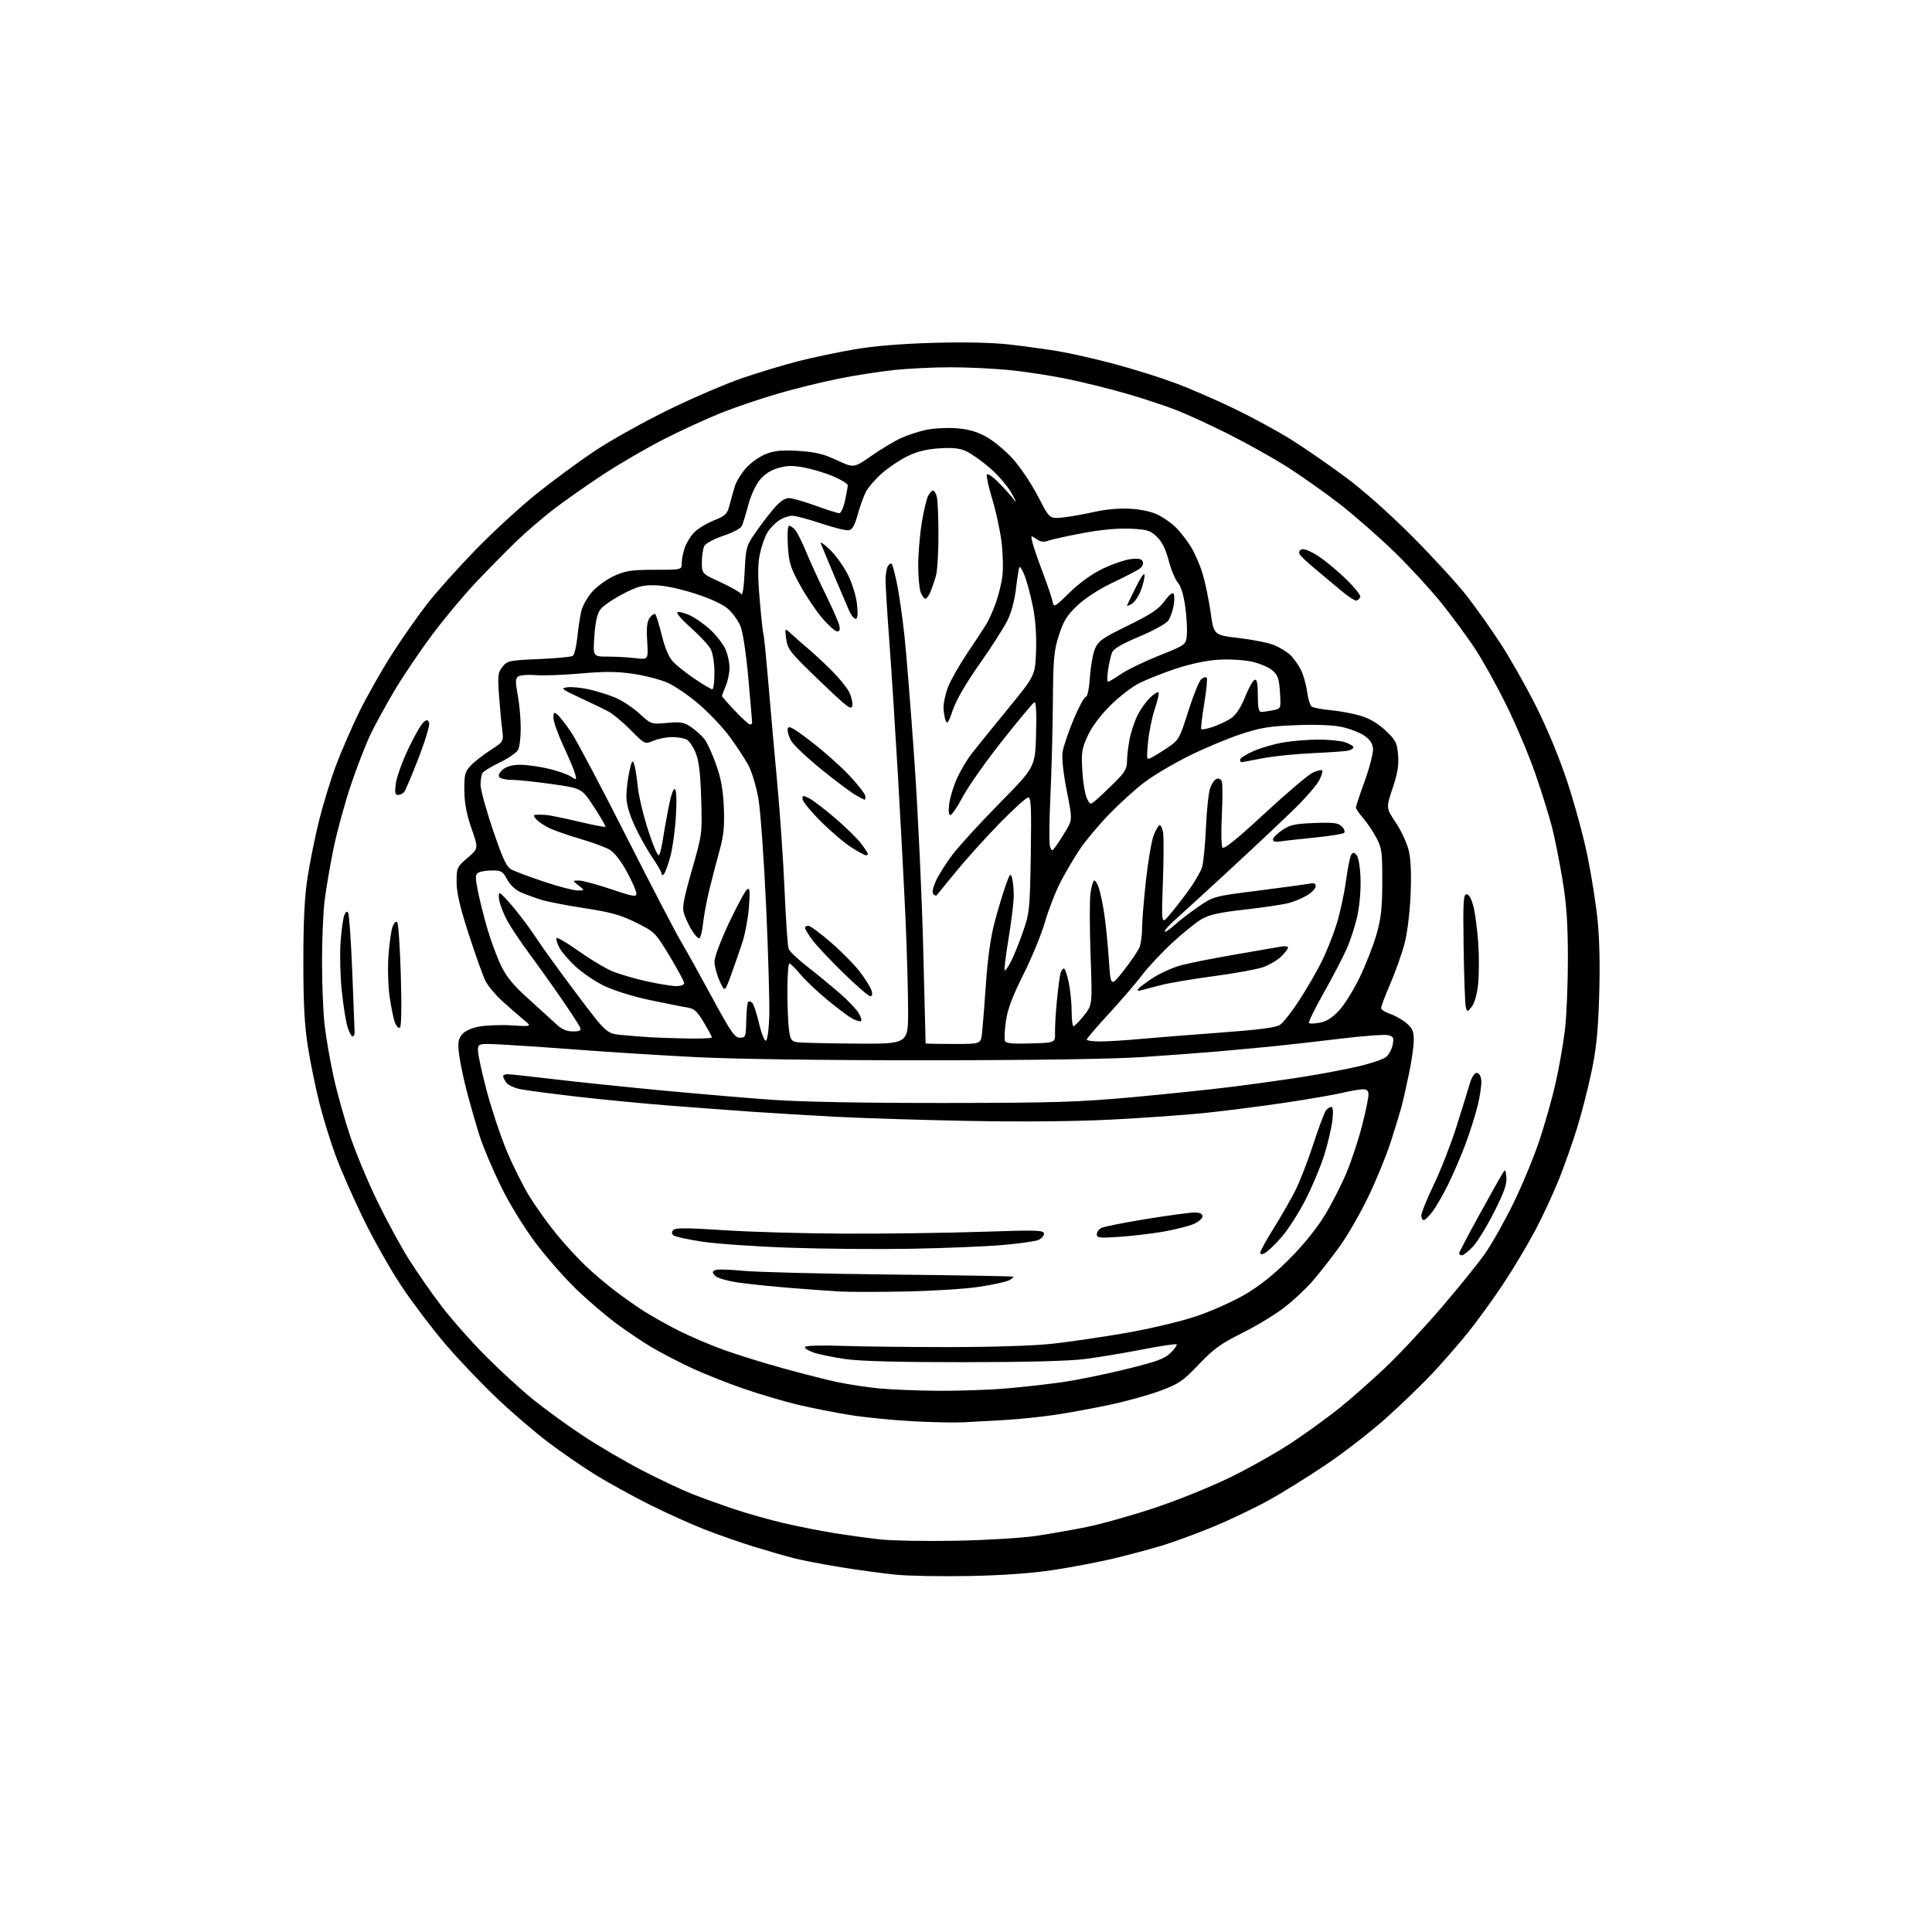 <?xml version="1.0" encoding="UTF-8" standalone="no"?>
<svg 
  version="1.1" 
  xmlns="http://www.w3.org/2000/svg" 
  xmlns:xlink="http://www.w3.org/1999/xlink" 
  xmlns:svg="http://www.w3.org/2000/svg"
  xmlns:rdf="http://www.w3.org/1999/02/22-rdf-syntax-ns#"
  xmlns:cc="http://creativecommons.org/ns#"
  xmlns:dc="http://purl.org/dc/elements/1.1/"
  viewBox="0 0 768 768"
  width="768"
  height="768"
>
<style>svg {background-color: white; }</style>"
<path stroke="none" fill="black" fill-rule="evenodd" d="M385.50,626.48C374.50,626.70 361.35,626.47 356.29,625.98C351.22,625.48 341.32,624.15 334.29,623.00C327.26,621.86 318.80,620.24 315.50,619.39C312.20,618.55 305.10,616.50 299.72,614.84C294.34,613.18 285.54,610.11 280.15,608.01C274.76,605.91 264.82,601.42 258.06,598.03C251.29,594.64 241.67,589.33 236.67,586.24C231.67,583.15 223.29,577.38 218.04,573.42C212.79,569.46 203.58,561.56 197.57,555.86C191.55,550.16 182.39,540.55 177.21,534.50C172.03,528.45 164.18,518.12 159.78,511.54C155.38,504.96 148.49,492.81 144.47,484.54C140.45,476.27 135.49,465.00 133.46,459.50C131.42,454.00 128.50,444.55 126.97,438.50C125.44,432.45 123.37,422.32 122.38,416.00C121.03,407.41 120.58,398.81 120.59,382.00C120.59,365.77 121.07,356.44 122.30,348.50C123.24,342.45 125.30,332.32 126.88,326.00C128.46,319.68 131.42,310.00 133.47,304.50C135.52,299.00 139.67,289.42 142.70,283.22C145.73,277.02 151.55,266.72 155.63,260.33C159.71,253.94 166.07,244.85 169.76,240.11C173.45,235.37 182.10,225.71 188.98,218.63C195.87,211.55 206.73,201.55 213.12,196.42C219.51,191.28 229.86,183.65 236.12,179.45C242.38,175.26 255.60,167.86 265.50,163.01C275.40,158.16 288.90,152.37 295.50,150.14C302.10,147.91 312.00,144.94 317.50,143.53C323.00,142.13 332.90,140.04 339.50,138.91C347.42,137.54 358.14,136.65 371.03,136.29C383.23,135.94 394.48,136.18 401.03,136.92C406.79,137.57 415.55,138.77 420.50,139.58C425.45,140.40 435.57,142.70 443.00,144.69C450.43,146.68 461.23,150.06 467.00,152.21C472.77,154.35 483.41,158.95 490.62,162.44C497.84,165.92 508.05,171.47 513.31,174.78C518.57,178.08 528.19,184.72 534.68,189.53C541.95,194.90 552.30,204.10 561.55,213.39C569.82,221.70 579.55,232.32 583.17,237.00C586.79,241.68 592.74,250.09 596.41,255.69C600.08,261.30 606.36,272.36 610.37,280.28C614.84,289.09 619.70,300.78 622.91,310.43C625.80,319.09 629.43,332.39 630.99,339.98C632.56,347.56 634.38,359.11 635.06,365.64C635.83,373.18 636.07,384.24 635.69,396.00C635.24,410.34 634.53,417.20 632.55,426.50C631.14,433.10 628.60,443.00 626.89,448.49C625.19,453.99 622.01,462.99 619.83,468.49C617.65,474.00 613.38,483.21 610.35,488.97C607.31,494.72 601.53,504.40 597.50,510.47C593.47,516.53 587.24,525.13 583.66,529.57C580.08,534.01 573.85,541.17 569.82,545.49C565.80,549.82 557.55,557.81 551.50,563.26C545.45,568.72 534.65,577.13 527.50,581.96C520.35,586.79 510.00,593.24 504.50,596.29C499.00,599.34 489.10,604.08 482.50,606.82C475.90,609.55 466.68,612.95 462.00,614.37C457.32,615.78 448.68,618.10 442.79,619.51C436.90,620.92 426.10,622.98 418.79,624.09C410.08,625.41 398.61,626.23 385.50,626.48zM380.00,612.47C391.82,612.25 406.07,611.39 411.66,610.57C417.25,609.75 426.47,608.13 432.16,606.97C437.85,605.82 449.93,602.41 459.00,599.40C468.26,596.33 481.64,590.90 489.50,587.04C497.20,583.25 508.23,576.99 514.00,573.13C519.77,569.27 528.10,563.22 532.50,559.68C536.90,556.15 544.97,549.04 550.43,543.88C555.90,538.72 565.97,527.98 572.81,520.00C579.66,512.02 587.48,502.35 590.20,498.50C592.91,494.65 598.00,485.65 601.50,478.50C605.01,471.35 609.68,460.10 611.89,453.50C614.10,446.90 617.02,436.55 618.38,430.50C619.75,424.45 621.41,415.00 622.07,409.50C622.74,404.00 623.27,391.18 623.26,381.00C623.24,366.86 622.73,359.45 621.09,349.56C619.91,342.44 618.05,333.13 616.96,328.86C615.88,324.60 612.92,315.12 610.41,307.80C607.89,300.49 602.62,288.01 598.70,280.09C594.78,272.16 589.15,262.03 586.18,257.59C583.21,253.14 577.38,245.22 573.22,240.00C569.05,234.78 560.67,225.63 554.57,219.68C548.48,213.73 538.47,204.96 532.32,200.18C526.17,195.41 516.49,188.61 510.82,185.07C505.14,181.53 494.88,175.82 488.00,172.38C481.12,168.94 472.03,164.76 467.78,163.09C463.54,161.41 454.54,158.44 447.80,156.48C441.05,154.52 430.12,151.83 423.51,150.49C416.91,149.16 406.55,147.60 400.50,147.04C394.45,146.47 384.26,146.00 377.86,146.00C371.45,146.00 361.55,146.47 355.86,147.04C350.16,147.62 340.09,149.17 333.49,150.50C326.88,151.83 315.94,154.52 309.18,156.49C302.42,158.45 292.30,161.89 286.70,164.12C281.09,166.35 270.88,171.04 264.00,174.54C257.12,178.04 246.10,184.45 239.50,188.80C232.90,193.14 223.99,199.41 219.71,202.72C215.43,206.04 208.90,211.66 205.21,215.23C201.52,218.79 194.48,225.94 189.56,231.10C184.64,236.27 176.64,245.84 171.77,252.36C166.91,258.88 160.22,268.78 156.91,274.36C153.59,279.94 149.30,287.76 147.37,291.75C145.44,295.74 141.87,304.93 139.44,312.18C137.01,319.42 133.91,330.78 132.55,337.42C131.20,344.07 129.62,353.31 129.04,357.97C128.47,362.63 128.00,373.66 128.01,382.47C128.01,391.29 128.48,402.55 129.04,407.50C129.61,412.45 131.21,421.68 132.60,428.00C133.99,434.32 136.94,444.90 139.16,451.50C141.37,458.10 146.25,469.80 149.99,477.50C153.74,485.20 159.36,495.55 162.47,500.50C165.59,505.45 171.37,513.76 175.32,518.96C179.27,524.17 187.22,533.18 193.00,538.98C198.78,544.79 207.32,552.62 211.99,556.38C216.65,560.14 225.43,566.52 231.49,570.55C237.54,574.57 248.12,580.79 255.00,584.36C261.88,587.94 270.88,592.19 275.00,593.82C279.12,595.44 286.74,598.19 291.92,599.93C297.11,601.66 305.88,604.14 311.42,605.43C316.97,606.73 326.00,608.52 331.50,609.41C337.00,610.30 345.32,611.44 350.00,611.95C354.68,612.46 368.18,612.70 380.00,612.47zM383.00,565.39C379.43,565.57 370.20,565.38 362.50,564.96C354.80,564.53 343.77,563.43 338.00,562.51C332.23,561.59 323.00,559.77 317.50,558.48C312.00,557.19 302.10,554.27 295.50,551.99C288.90,549.72 279.31,545.88 274.18,543.46C269.06,541.04 262.08,537.39 258.68,535.34C255.28,533.30 249.18,529.19 245.12,526.21C241.05,523.23 233.91,517.12 229.24,512.64C224.57,508.16 217.20,499.78 212.87,494.01C208.17,487.75 202.60,478.66 199.08,471.51C195.84,464.90 192.04,455.90 190.64,451.50C189.25,447.10 186.98,439.23 185.61,434.00C184.24,428.77 182.83,422.01 182.47,418.97C181.94,414.44 182.16,413.04 183.66,411.22C184.82,409.83 187.38,408.65 190.56,408.06C193.34,407.55 199.19,407.34 203.56,407.61C211.50,408.10 211.50,408.10 208.09,405.30C206.21,403.76 202.45,400.49 199.74,398.02C197.03,395.56 194.01,391.96 193.02,390.02C192.04,388.09 189.05,379.75 186.38,371.50C182.83,360.56 181.51,354.91 181.51,350.63C181.50,344.95 181.63,344.65 185.86,341.01C190.21,337.26 190.21,337.26 187.45,329.38C185.50,323.81 184.66,319.40 184.59,314.34C184.51,308.02 184.79,306.85 187.00,304.45C188.38,302.95 191.92,300.16 194.88,298.25C200.25,294.78 200.25,294.78 199.59,289.64C199.23,286.81 198.67,280.68 198.34,276.00C197.82,268.43 197.97,267.23 199.78,265.01C201.69,262.66 202.51,262.49 214.15,262.00C220.94,261.71 227.03,261.14 227.67,260.73C228.32,260.32 229.14,256.95 229.51,253.24C229.88,249.53 230.61,244.79 231.14,242.69C231.67,240.60 233.66,237.17 235.56,235.06C237.46,232.96 241.38,230.17 244.26,228.87C248.72,226.86 251.09,226.51 260.25,226.50C271.00,226.50 271.00,226.50 271.00,223.90C271.00,222.47 271.51,219.77 272.14,217.90C272.76,216.03 274.39,213.29 275.76,211.82C277.13,210.34 280.66,208.15 283.62,206.95C288.48,204.98 289.08,204.39 290.05,200.64C290.63,198.36 291.59,194.98 292.18,193.12C292.76,191.26 294.79,188.02 296.68,185.93C298.58,183.83 302.13,181.35 304.58,180.42C308.01,179.11 310.95,178.84 317.47,179.25C324.13,179.66 327.34,180.44 332.66,182.93C339.40,186.08 339.40,186.08 346.45,181.17C350.33,178.47 355.61,175.30 358.19,174.13C360.77,172.96 365.24,171.50 368.12,170.88C371.00,170.26 376.36,169.97 380.03,170.23C384.83,170.58 388.17,171.51 391.97,173.58C394.87,175.16 399.64,179.11 402.59,182.36C405.53,185.61 410.03,192.31 412.58,197.25C417.21,206.23 417.21,206.23 422.36,205.71C425.19,205.42 430.88,204.43 435.00,203.50C439.77,202.43 445.05,201.98 449.50,202.25C453.86,202.52 458.01,203.46 460.51,204.74C462.72,205.87 465.83,208.08 467.42,209.65C469.01,211.22 471.61,214.53 473.19,217.00C474.78,219.47 476.96,224.43 478.04,228.00C479.11,231.57 480.56,238.54 481.25,243.48C482.50,252.46 482.50,252.46 492.56,253.64C498.10,254.29 504.39,255.55 506.55,256.46C508.71,257.36 511.54,259.09 512.83,260.30C514.13,261.51 516.03,264.12 517.04,266.10C518.06,268.09 519.20,272.02 519.57,274.84C519.95,277.66 520.76,280.36 521.38,280.85C521.99,281.33 525.42,281.99 529.00,282.32C532.58,282.65 537.93,283.65 540.89,284.54C544.46,285.61 547.82,287.61 550.80,290.42C554.86,294.26 555.35,295.23 555.76,300.11C556.10,304.19 555.56,307.45 553.58,313.35C550.95,321.18 550.95,321.18 554.91,327.10C557.12,330.41 559.39,335.40 560.07,338.42C560.86,341.94 561.08,348.10 560.71,356.16C560.37,363.42 559.35,371.39 558.22,375.53C557.17,379.39 554.67,386.38 552.66,391.07C550.65,395.75 549.00,400.09 549.00,400.71C549.00,401.34 550.59,402.37 552.53,403.01C554.46,403.65 557.39,405.30 559.03,406.67C561.48,408.74 562.00,409.94 562.00,413.48C562.00,415.84 561.11,421.99 560.03,427.14C558.95,432.29 557.57,438.30 556.97,440.50C556.37,442.70 554.50,448.77 552.82,454.00C551.14,459.23 547.18,468.90 544.03,475.50C540.88,482.10 535.70,491.10 532.52,495.50C529.35,499.90 524.51,506.08 521.79,509.23C519.06,512.39 513.83,517.25 510.16,520.03C506.50,522.81 499.02,527.31 493.55,530.02C485.29,534.12 482.40,536.22 476.55,542.36C470.24,548.99 468.64,550.08 461.28,552.84C456.75,554.53 447.62,557.06 440.99,558.46C434.35,559.86 424.55,561.66 419.21,562.45C413.87,563.24 405.00,564.15 399.50,564.47C394.00,564.79 386.57,565.20 383.00,565.39zM372.50,552.86C380.75,552.92 392.90,552.53 399.50,551.97C406.10,551.42 416.23,550.29 422.00,549.47C427.77,548.66 439.25,546.33 447.50,544.30C459.90,541.25 463.00,540.11 465.37,537.76C466.95,536.19 468.01,534.68 467.73,534.40C467.45,534.12 461.34,535.03 454.15,536.43C446.96,537.84 436.67,539.54 431.29,540.23C424.97,541.04 407.84,541.48 383.00,541.49C356.92,541.50 341.70,541.09 335.82,540.22C331.05,539.52 325.42,538.35 323.32,537.62C321.22,536.89 319.73,535.89 320.00,535.40C320.28,534.90 326.66,534.72 334.50,535.00C342.20,535.27 361.55,535.49 377.50,535.49C394.83,535.48 411.33,534.94 418.50,534.14C425.10,533.41 438.08,531.51 447.35,529.91C456.72,528.29 469.06,525.38 475.15,523.36C481.17,521.36 490.01,517.43 494.80,514.64C500.75,511.15 506.34,506.70 512.50,500.52C518.17,494.85 523.42,488.35 526.67,483.00C529.50,478.32 533.43,470.61 535.39,465.85C537.36,461.10 540.09,452.77 541.47,447.35C542.85,441.93 543.99,436.49 543.99,435.25C544.00,433.58 543.42,433.00 541.75,433.01C540.51,433.02 536.80,433.67 533.50,434.44C530.20,435.22 519.85,437.00 510.50,438.39C501.15,439.78 486.98,441.59 479.00,442.42C471.02,443.24 454.15,444.43 441.50,445.07C427.03,445.80 405.89,445.98 384.50,445.57C365.80,445.21 342.40,444.48 332.50,443.95C322.60,443.43 307.75,442.53 299.50,441.97C291.25,441.40 275.95,440.26 265.50,439.44C255.05,438.61 238.65,437.02 229.05,435.90C219.45,434.78 209.58,433.49 207.10,433.02C204.63,432.56 202.02,431.38 201.30,430.40C200.59,429.42 200.00,428.25 200.00,427.81C200.00,427.36 200.79,427.00 201.75,427.01C202.71,427.01 210.93,427.90 220.00,428.98C229.07,430.06 248.20,432.05 262.50,433.41C276.80,434.77 296.82,436.47 307.00,437.19C318.69,438.02 343.90,438.48 375.50,438.45C418.93,438.41 428.72,438.11 450.00,436.17C463.48,434.95 481.70,433.04 490.50,431.93C499.30,430.81 511.92,429.04 518.54,427.98C525.16,426.93 534.72,425.11 539.79,423.94C544.85,422.78 549.90,421.07 551.00,420.16C552.10,419.25 553.27,417.06 553.61,415.30C554.15,412.51 553.92,412.02 551.83,411.49C550.50,411.16 542.01,411.78 532.96,412.88C523.91,413.98 511.77,415.35 506.00,415.93C500.23,416.50 490.32,417.42 484.00,417.97C477.68,418.52 464.18,419.52 454.00,420.21C442.27,420.99 410.99,421.46 368.50,421.47C326.42,421.49 292.01,421.01 276.00,420.19C261.98,419.46 241.95,418.21 231.50,417.40C221.05,416.59 207.44,415.66 201.25,415.32C190.00,414.70 190.00,414.70 190.00,417.60C190.00,419.20 191.55,426.35 193.44,433.50C195.33,440.65 198.87,451.31 201.30,457.20C203.74,463.08 207.89,471.41 210.54,475.70C213.19,479.99 218.15,486.88 221.56,491.00C224.97,495.12 230.18,500.76 233.13,503.53C236.08,506.30 241.20,510.62 244.50,513.14C247.80,515.66 253.03,519.33 256.12,521.31C259.21,523.28 265.39,526.73 269.84,528.98C274.30,531.23 282.25,534.63 287.52,536.53C292.79,538.44 303.49,541.77 311.30,543.93C319.11,546.09 328.88,548.57 333.00,549.44C337.12,550.31 344.32,551.41 349.00,551.88C353.68,552.35 364.25,552.79 372.50,552.86zM360.00,513.39C349.27,513.60 337.57,513.60 334.00,513.40C330.43,513.20 321.65,512.57 314.50,512.00C307.35,511.43 297.99,510.46 293.70,509.86C289.34,509.24 285.22,508.08 284.36,507.22C283.09,505.95 283.06,505.55 284.18,504.92C284.92,504.50 289.80,504.60 295.01,505.14C300.23,505.67 326.55,506.35 353.50,506.64C380.44,506.92 402.65,507.31 402.83,507.50C403.02,507.69 402.25,508.33 401.11,508.94C399.98,509.54 394.66,510.71 389.28,511.53C383.90,512.34 370.73,513.18 360.00,513.39zM502.91,498.05C501.53,498.79 501.00,498.74 501.00,497.89C501.00,497.25 503.43,492.84 506.39,488.11C509.36,483.37 513.24,476.60 515.01,473.05C516.78,469.50 519.98,461.22 522.11,454.66C524.24,448.09 526.50,442.11 527.12,441.36C527.74,440.61 528.70,440.00 529.26,440.00C529.90,440.00 530.04,442.01 529.63,445.46C529.28,448.47 527.82,454.65 526.39,459.21C524.96,463.77 521.60,471.77 518.92,477.00C516.24,482.23 511.98,488.87 509.44,491.76C506.90,494.66 503.96,497.48 502.91,498.05zM581.13,499.00C580.51,499.00 580.01,498.66 580.02,498.25C580.03,497.84 583.37,491.43 587.45,484.00C591.54,476.57 595.68,469.15 596.66,467.50C598.45,464.50 598.45,464.50 598.81,467.99C599.08,470.66 597.93,473.91 593.93,481.83C591.05,487.53 587.24,493.72 585.48,495.59C583.71,497.47 581.75,499.00 581.13,499.00zM362.50,496.40C349.30,496.64 327.48,496.46 314.00,495.99C300.52,495.53 284.80,494.44 279.05,493.57C273.30,492.70 268.14,491.54 267.60,491.00C266.93,490.33 266.98,489.62 267.72,488.88C268.55,488.05 273.75,488.09 287.67,489.02C298.03,489.71 319.55,490.33 335.50,490.39C351.45,490.45 375.86,490.13 389.75,489.67C412.62,488.91 415.00,488.99 415.00,490.44C415.00,491.33 413.90,492.47 412.56,492.98C411.21,493.49 404.80,494.37 398.31,494.93C391.81,495.50 375.70,496.15 362.50,496.40zM445.25,491.64C437.14,492.22 436.00,492.10 436.00,490.68C436.00,489.80 436.79,488.65 437.75,488.14C438.71,487.63 446.71,486.04 455.52,484.60C464.33,483.17 472.99,482.00 474.77,482.00C477.02,482.00 478.00,482.47 478.00,483.55C478.00,484.40 476.36,485.79 474.36,486.62C472.36,487.46 467.07,488.78 462.61,489.57C458.15,490.35 450.34,491.29 445.25,491.64zM565.95,485.00C565.43,485.00 565.00,484.15 565.00,483.12C565.00,482.08 567.24,476.57 569.98,470.87C572.72,465.17 576.74,454.88 578.92,448.00C581.09,441.12 583.47,433.48 584.19,431.00C584.99,428.25 586.08,426.50 587.00,426.50C587.91,426.50 588.63,427.63 588.83,429.37C589.01,430.95 588.38,435.45 587.43,439.37C586.48,443.29 584.20,450.47 582.36,455.32C580.52,460.16 577.40,467.36 575.42,471.32C573.44,475.27 570.72,479.96 569.36,481.75C568.01,483.54 566.47,485.00 565.95,485.00zM340.25,414.85C361.00,415.00 361.00,415.00 360.99,401.75C360.98,394.46 360.53,378.38 359.99,366.00C359.44,353.62 358.09,327.98 356.99,309.00C355.88,290.02 354.31,265.50 353.49,254.50C352.67,243.50 352.01,232.70 352.02,230.50C352.02,228.30 352.45,225.84 352.96,225.03C353.47,224.22 354.15,223.82 354.47,224.14C354.79,224.45 355.72,227.92 356.53,231.83C357.35,235.74 358.67,244.92 359.48,252.22C360.28,259.52 362.11,282.38 363.53,303.00C364.95,323.62 366.51,357.15 367.00,377.50C367.49,397.85 367.92,414.61 367.95,414.75C367.98,414.89 372.92,415.00 378.94,415.00C389.88,415.00 389.88,415.00 390.37,410.75C390.63,408.41 391.34,399.52 391.93,391.00C392.63,380.82 393.82,372.41 395.40,366.50C396.72,361.55 398.67,355.05 399.73,352.05C401.44,347.22 401.74,346.87 402.32,349.05C402.68,350.40 402.98,353.52 402.98,356.00C402.99,358.48 402.07,366.06 400.95,372.87C399.82,379.67 399.12,385.45 399.38,385.71C399.64,385.98 400.78,384.38 401.91,382.17C403.04,379.96 405.18,374.63 406.67,370.33C409.25,362.88 409.40,361.41 409.75,339.75C410.04,321.03 409.87,317.00 408.74,317.00C407.99,317.00 402.88,321.61 397.38,327.25C391.87,332.89 384.06,341.55 380.01,346.50C375.96,351.45 372.49,355.69 372.31,355.93C372.12,356.17 371.55,355.95 371.03,355.43C370.45,354.85 370.83,352.87 372.01,350.22C373.07,347.87 376.05,343.14 378.64,339.72C381.23,336.30 389.68,327.07 397.42,319.21C411.50,304.91 411.50,304.91 411.85,291.84C412.08,283.55 411.85,278.90 411.22,279.13C410.68,279.33 404.90,286.25 398.37,294.51C391.84,302.76 384.79,312.78 382.70,316.76C380.60,320.74 378.40,324.00 377.81,324.00C377.10,324.00 376.95,322.41 377.37,319.33C377.72,316.76 379.12,312.22 380.49,309.25C381.85,306.27 384.42,301.95 386.20,299.66C387.97,297.37 394.39,289.44 400.46,282.03C411.50,268.55 411.50,268.55 411.84,258.79C412.07,252.39 411.62,246.22 410.54,240.90C409.63,236.43 408.19,231.01 407.32,228.85C406.46,226.68 405.53,225.13 405.27,225.40C405.01,225.66 404.40,229.36 403.92,233.62C403.39,238.39 402.08,243.37 400.51,246.57C399.11,249.43 394.12,257.22 389.42,263.89C383.99,271.59 380.10,278.27 378.77,282.22C377.10,287.17 376.52,288.03 375.91,286.46C375.49,285.38 375.11,283.04 375.07,281.26C375.03,279.48 375.83,275.83 376.85,273.15C377.87,270.46 381.39,264.27 384.68,259.38C387.97,254.50 391.34,249.38 392.17,248.00C393.01,246.62 394.62,243.02 395.74,239.98C396.87,236.95 398.10,232.00 398.47,228.98C398.84,225.97 398.67,219.78 398.10,215.23C397.52,210.68 395.88,203.12 394.45,198.44C393.03,193.76 392.05,189.38 392.28,188.71C392.53,188.00 394.53,189.35 397.13,192.00C399.57,194.47 402.37,197.62 403.35,199.00C404.32,200.38 403.86,199.19 402.31,196.36C400.77,193.53 396.89,188.95 393.69,186.19C390.50,183.43 386.27,180.41 384.29,179.47C381.55,178.17 378.95,177.87 373.42,178.22C368.29,178.55 364.55,179.47 360.71,181.36C357.71,182.82 353.16,185.87 350.60,188.13C348.03,190.38 345.19,193.64 344.28,195.36C343.37,197.09 341.88,201.20 340.97,204.50C339.73,208.98 338.81,210.57 337.34,210.79C336.26,210.96 331.29,209.72 326.29,208.04C321.29,206.37 316.15,205.00 314.85,205.01C313.56,205.01 311.22,205.85 309.66,206.88C308.10,207.91 306.01,210.09 305.01,211.74C304.02,213.38 302.68,217.21 302.05,220.25C301.20,224.36 301.19,229.05 302.01,238.57C302.61,245.61 303.27,251.62 303.46,251.94C303.66,252.25 304.54,261.06 305.43,271.51C306.31,281.95 307.93,300.18 309.03,312.00C310.12,323.82 311.42,342.95 311.91,354.50C312.40,366.05 313.12,376.29 313.51,377.25C313.89,378.21 317.20,381.34 320.86,384.19C324.51,387.05 330.33,391.83 333.78,394.81C337.24,397.79 340.74,401.53 341.56,403.11C342.51,404.95 342.66,406.00 341.96,406.00C341.36,406.00 339.89,405.48 338.68,404.84C337.48,404.21 333.23,401.02 329.24,397.77C325.24,394.51 320.31,389.86 318.28,387.43C316.24,384.99 314.22,383.00 313.79,383.00C313.35,383.00 313.00,387.89 313.00,393.86C313.00,399.83 313.28,406.78 313.63,409.31C314.17,413.28 314.61,413.95 316.88,414.30C318.32,414.52 328.84,414.77 340.25,414.85zM409.73,414.79C419.50,414.50 419.50,414.50 419.39,410.50C419.32,408.30 419.67,402.45 420.16,397.50C420.65,392.55 421.29,387.71 421.59,386.75C421.89,385.79 422.49,385.00 422.93,385.00C423.37,385.00 424.24,387.55 424.86,390.67C425.49,393.78 426.00,398.96 426.00,402.17C426.00,405.38 426.34,407.98 426.75,407.95C427.16,407.92 429.02,406.01 430.87,403.70C434.24,399.50 434.24,399.50 433.52,379.80C433.12,368.97 433.11,357.83 433.49,355.05C433.88,352.27 434.56,350.00 435.02,350.00C435.47,350.00 436.32,351.46 436.90,353.25C437.47,355.04 438.42,359.65 439.00,363.50C439.58,367.35 440.38,375.43 440.78,381.46C441.50,392.42 441.50,392.42 446.78,385.69C449.69,381.99 452.50,377.82 453.03,376.42C453.56,375.02 454.00,371.63 454.00,368.89C454.00,366.15 454.70,357.58 455.55,349.85C456.40,342.11 457.80,334.03 458.66,331.89C459.52,329.75 460.57,328.00 460.99,328.00C461.42,328.00 462.02,329.24 462.33,330.75C462.63,332.26 462.61,341.14 462.28,350.47C461.67,367.45 461.67,367.45 464.68,363.97C466.34,362.06 469.76,357.68 472.27,354.24C474.79,350.80 477.29,346.52 477.84,344.74C478.38,342.96 479.07,335.87 479.38,328.99C479.68,322.12 480.43,315.06 481.04,313.32C481.64,311.58 482.80,309.91 483.61,309.60C484.43,309.28 485.34,309.73 485.69,310.62C486.02,311.50 486.03,317.47 485.71,323.89C485.38,330.32 485.48,336.16 485.92,336.87C486.48,337.78 491.31,333.91 502.61,323.46C511.35,315.37 519.96,308.06 521.74,307.20C523.52,306.34 525.24,305.91 525.56,306.23C525.88,306.55 525.38,308.30 524.44,310.12C523.50,311.93 519.53,316.60 515.62,320.50C511.70,324.39 500.10,335.33 489.84,344.82C479.57,354.31 469.34,363.69 467.09,365.66C464.84,367.63 463.00,369.69 463.00,370.24C463.00,370.78 464.73,369.67 466.85,367.76C468.96,365.85 473.35,362.48 476.60,360.28C482.43,356.32 482.72,356.24 500.00,354.06C509.62,352.84 518.74,351.60 520.25,351.30C522.30,350.89 523.00,351.14 523.00,352.29C523.00,353.14 521.54,354.73 519.75,355.82C517.96,356.91 514.70,358.31 512.50,358.92C510.30,359.53 502.44,360.71 495.03,361.55C484.48,362.74 480.70,363.58 477.53,365.45C475.32,366.76 470.10,370.97 465.95,374.82C461.79,378.66 456.40,384.43 453.96,387.65C451.52,390.87 445.58,397.77 440.76,402.99C435.94,408.21 432.00,412.82 432.00,413.24C432.00,413.66 434.36,414.00 437.25,414.00C440.14,414.00 447.23,413.56 453.00,413.03C458.77,412.50 473.17,411.36 484.99,410.49C500.38,409.36 507.14,408.48 508.80,407.39C510.08,406.55 513.52,402.19 516.44,397.68C519.37,393.18 523.34,386.35 525.26,382.50C527.19,378.65 529.89,371.90 531.27,367.50C532.65,363.10 534.34,355.38 535.02,350.35C535.70,345.32 536.63,340.60 537.09,339.86C537.76,338.77 538.15,338.75 539.20,339.80C539.96,340.56 540.63,344.27 540.82,348.79C541.02,353.20 540.51,359.58 539.65,363.69C538.81,367.64 536.87,373.73 535.32,377.20C533.77,380.68 529.63,388.61 526.13,394.81C522.63,401.02 520.02,406.35 520.33,406.67C520.65,406.98 522.61,406.92 524.69,406.53C527.31,406.04 529.66,404.54 532.33,401.66C534.45,399.37 538.15,393.42 540.54,388.44C542.94,383.46 545.93,375.81 547.18,371.44C549.01,365.04 549.46,360.99 549.48,350.50C549.50,338.70 549.28,337.08 547.12,333.00C545.80,330.52 543.44,327.02 541.87,325.22C540.29,323.41 539.00,321.52 539.00,321.01C539.00,320.51 540.60,315.69 542.55,310.31C544.49,304.92 545.96,299.17 545.80,297.54C545.59,295.47 544.49,293.89 542.19,292.34C540.37,291.12 536.32,289.58 533.19,288.93C529.65,288.20 522.76,287.95 515.00,288.26C504.51,288.69 500.97,289.28 493.00,291.92C487.77,293.66 478.55,297.54 472.50,300.55C466.45,303.56 458.57,308.22 455.00,310.92C451.43,313.61 445.09,319.35 440.92,323.66C436.75,327.97 431.53,334.20 429.31,337.50C427.09,340.80 423.64,346.65 421.64,350.50C419.63,354.35 416.84,361.51 415.43,366.40C414.02,371.30 410.15,380.72 406.83,387.34C402.42,396.14 400.55,401.13 399.87,405.90C399.36,409.49 399.18,413.02 399.46,413.75C399.84,414.75 402.34,415.00 409.73,414.79zM304.46,413.68C305.05,413.49 305.63,409.28 305.80,403.92C305.96,398.74 305.40,379.15 304.55,360.40C303.70,341.64 302.31,322.32 301.47,317.46C300.61,312.54 298.82,306.61 297.43,304.07C296.06,301.56 292.75,296.53 290.08,292.89C287.40,289.25 281.93,283.45 277.92,280.00C273.91,276.55 268.26,272.68 265.37,271.40C262.48,270.12 256.28,268.52 251.61,267.84C245.12,266.91 240.20,266.88 230.81,267.72C224.04,268.32 216.03,268.62 213.00,268.37C209.97,268.12 206.85,268.35 206.06,268.88C204.85,269.70 204.81,270.86 205.81,276.29C206.47,279.83 207.00,285.75 207.00,289.43C207.00,293.12 206.53,297.02 205.95,298.10C205.37,299.18 202.13,301.41 198.75,303.04C195.37,304.68 192.25,306.58 191.82,307.26C191.39,307.94 191.03,310.07 191.03,312.00C191.04,313.93 193.25,322.00 195.96,329.94C199.99,341.77 201.34,344.62 203.42,345.71C204.81,346.44 210.64,348.61 216.35,350.52C222.07,352.43 228.05,353.99 229.63,353.98C232.50,353.96 232.50,353.96 230.00,352.00C227.50,350.04 227.50,350.04 230.05,350.02C231.46,350.01 237.20,351.55 242.80,353.43C251.66,356.42 253.00,356.65 252.98,355.18C252.98,354.26 251.26,350.36 249.17,346.52C246.81,342.18 244.21,338.86 242.29,337.74C240.60,336.75 235.25,334.79 230.41,333.39C225.56,331.98 219.97,330.00 217.98,328.99C215.99,327.98 213.78,326.44 213.06,325.57C211.98,324.27 211.99,323.98 213.13,323.89C213.88,323.83 215.62,323.85 217.00,323.95C218.38,324.04 224.18,325.22 229.90,326.58C235.62,327.93 240.46,328.87 240.66,328.67C240.87,328.47 238.84,324.94 236.15,320.83C231.27,313.36 231.27,313.36 219.39,311.68C212.85,310.75 205.61,310.00 203.31,310.00C201.00,310.00 198.79,309.48 198.40,308.84C197.99,308.18 198.67,306.88 199.95,305.84C201.43,304.64 203.83,304.01 206.86,304.01C209.41,304.02 214.42,304.72 218.00,305.56C221.57,306.40 225.57,307.80 226.88,308.66C229.21,310.18 229.26,310.16 228.65,307.74C228.31,306.37 226.22,301.38 224.01,296.65C221.81,291.92 220.00,286.85 220.00,285.40C220.00,283.09 220.20,282.92 221.61,284.09C222.49,284.82 224.91,287.92 226.98,290.98C229.06,294.03 238.84,312.50 248.72,332.02C258.60,351.53 268.43,370.43 270.55,374.00C272.68,377.57 278.31,387.70 283.07,396.50C290.53,410.27 292.06,412.50 294.12,412.50C296.38,412.50 296.51,412.16 296.65,405.69C296.73,401.94 297.07,398.59 297.41,398.25C297.76,397.91 298.49,398.09 299.04,398.64C299.60,399.20 300.81,402.88 301.74,406.84C302.66,410.79 303.89,413.87 304.46,413.68zM273.25,412.82C278.61,412.92 283.00,412.73 283.00,412.41C283.00,412.08 281.55,409.38 279.77,406.41C277.04,401.86 275.98,400.92 273.02,400.46C271.08,400.16 264.32,398.81 258.00,397.47C251.36,396.06 243.76,393.67 240.02,391.83C236.45,390.08 231.35,386.60 228.68,384.10C226.01,381.61 223.16,378.28 222.35,376.71C221.54,375.15 221.02,373.44 221.19,372.93C221.36,372.42 225.20,374.64 229.73,377.87C234.25,381.09 240.25,384.72 243.05,385.93C245.86,387.13 252.05,388.98 256.82,390.04C261.60,391.09 266.96,391.97 268.75,391.98C270.72,391.99 271.98,391.51 271.95,390.75C271.92,390.06 269.31,385.23 266.15,380.00C260.51,370.68 260.25,370.43 252.85,366.75C246.72,363.71 242.86,362.63 232.37,361.02C225.26,359.93 217.43,358.41 214.97,357.63C212.51,356.86 208.93,355.54 207.00,354.70C204.89,353.77 202.74,351.74 201.59,349.58C199.88,346.36 199.27,346.00 195.59,346.02C193.34,346.02 190.87,346.43 190.10,346.92C188.93,347.66 188.90,348.81 189.94,354.09C190.62,357.55 192.29,364.24 193.66,368.94C195.02,373.65 197.46,380.26 199.07,383.64C201.30,388.31 203.96,391.56 210.16,397.14C214.65,401.19 219.65,405.74 221.27,407.25C223.32,409.17 225.27,410.00 227.71,410.00C230.40,410.00 231.08,409.66 230.64,408.51C230.33,407.69 227.16,402.79 223.61,397.63C220.06,392.46 214.21,384.25 210.61,379.38C207.01,374.51 202.97,368.49 201.64,366.01C200.30,363.53 198.91,360.04 198.53,358.25C198.15,356.46 198.21,355.03 198.67,355.06C199.13,355.09 201.80,357.90 204.61,361.31C207.42,364.71 211.46,370.20 213.60,373.50C215.74,376.80 222.80,386.55 229.30,395.18C241.10,410.85 241.10,410.85 247.30,411.44C250.71,411.76 255.75,412.16 258.50,412.33C261.25,412.50 267.89,412.72 273.25,412.82zM140.17,412.00C139.71,412.00 138.80,410.31 138.15,408.25C137.50,406.19 136.48,399.77 135.87,394.00C135.26,388.23 135.04,379.63 135.36,374.89C135.69,370.16 136.34,365.25 136.81,363.97C137.38,362.45 137.92,362.06 138.40,362.84C138.80,363.48 139.53,374.02 140.03,386.26C140.52,398.49 140.94,409.29 140.96,410.25C140.98,411.21 140.63,412.00 140.17,412.00zM158.96,408.53C158.43,408.85 157.53,407.90 156.97,406.42C156.40,404.93 155.46,400.29 154.86,396.11C154.27,391.90 154.08,384.57 154.43,379.71C154.79,374.88 155.53,369.74 156.08,368.30C156.65,366.80 157.43,366.07 157.91,366.59C158.37,367.09 159.01,376.60 159.33,387.72C159.70,400.25 159.56,408.16 158.96,408.53zM585.05,400.18C583.32,402.32 583.24,402.33 582.70,400.45C582.39,399.38 581.99,388.82 581.82,377.00C581.54,358.41 581.70,355.50 583.00,355.50C583.97,355.50 584.94,357.28 585.75,360.50C586.43,363.25 587.28,369.80 587.64,375.05C587.99,380.31 587.95,387.61 587.56,391.29C587.13,395.31 586.13,398.85 585.05,400.18zM345.93,396.00C345.27,396.00 340.46,391.84 335.24,386.75C330.01,381.66 324.45,375.74 322.87,373.60C321.29,371.45 320.00,369.32 320.00,368.85C320.00,368.38 320.59,368.00 321.32,368.00C322.04,368.00 326.07,370.96 330.26,374.58C334.45,378.20 339.66,383.49 341.83,386.33C343.99,389.17 346.08,392.51 346.45,393.75C346.90,395.21 346.72,396.00 345.93,396.00zM290.64,387.48C288.11,394.45 288.11,394.45 286.07,389.98C284.96,387.51 284.03,384.06 284.02,382.31C284.01,380.45 286.46,373.91 289.87,366.70C293.10,359.87 296.32,353.92 297.03,353.48C298.06,352.84 298.20,354.27 297.71,360.59C297.38,364.94 296.22,371.20 295.14,374.50C294.06,377.80 292.03,383.64 290.64,387.48zM453.62,393.66C452.50,393.99 452.00,393.81 452.37,393.21C452.72,392.65 455.36,390.65 458.25,388.76C461.14,386.87 466.20,384.60 469.50,383.71C472.80,382.82 482.48,380.90 491.00,379.44C499.52,377.98 507.74,376.56 509.25,376.28C510.76,376.00 512.00,376.19 512.00,376.70C512.00,377.21 510.76,378.82 509.24,380.27C507.72,381.73 504.51,383.61 502.11,384.46C499.71,385.31 491.01,386.90 482.78,388.00C474.55,389.10 465.04,390.69 461.66,391.55C458.27,392.41 454.66,393.35 453.62,393.66zM277.91,373.00C277.39,373.00 276.08,371.54 274.99,369.75C273.90,367.96 272.54,365.10 271.97,363.38C271.10,360.77 271.60,357.94 275.04,345.88C279.14,331.53 279.15,331.47 278.73,317.50C278.41,307.17 277.83,302.38 276.53,299.22C275.56,296.87 273.94,294.50 272.95,293.97C271.95,293.44 269.36,293.00 267.19,293.00C265.02,293.00 261.69,293.65 259.79,294.44C256.33,295.89 256.33,295.89 250.68,290.18C247.57,287.04 243.56,283.70 241.76,282.77C239.97,281.83 234.90,279.39 230.50,277.34C223.21,273.95 222.77,273.58 225.50,273.21C227.15,272.99 230.97,273.35 234.00,274.01C237.03,274.67 241.75,276.14 244.50,277.28C247.25,278.42 251.60,281.29 254.17,283.65C258.85,287.94 258.85,287.94 265.17,287.37C270.72,286.87 271.92,287.09 274.91,289.15C276.78,290.44 279.15,292.63 280.18,294.01C281.20,295.39 283.23,299.89 284.69,304.01C286.65,309.52 287.45,314.01 287.74,321.00C288.04,328.42 287.68,332.14 286.06,338.00C284.92,342.12 283.10,349.10 282.02,353.50C280.94,357.90 279.78,364.09 279.45,367.25C279.12,370.41 278.43,373.00 277.91,373.00zM263.92,347.45C263.34,348.05 263.00,348.00 263.00,347.31C263.00,346.71 261.35,343.83 259.34,340.90C257.32,337.97 254.17,332.32 252.34,328.35C250.11,323.54 249.00,319.62 249.00,316.61C249.00,314.13 249.51,309.71 250.14,306.80C251.04,302.57 251.43,301.92 252.04,303.57C252.46,304.71 253.12,308.76 253.50,312.57C253.88,316.38 255.80,324.38 257.75,330.35C259.93,336.99 261.59,340.68 262.04,339.85C262.45,339.11 263.08,336.48 263.45,334.00C263.82,331.52 264.83,325.80 265.70,321.27C266.64,316.35 267.67,313.29 268.27,313.67C268.90,314.05 269.05,318.06 268.68,324.39C268.36,329.95 267.36,337.20 266.47,340.50C265.57,343.80 264.43,346.93 263.92,347.45zM344.20,340.00C343.75,340.00 341.17,338.59 338.45,336.86C335.73,335.14 330.24,330.47 326.25,326.48C322.26,322.49 319.00,318.49 319.00,317.59C319.00,316.12 319.29,316.10 321.75,317.38C323.26,318.17 327.88,321.70 332.00,325.23C336.12,328.75 340.74,333.27 342.25,335.25C343.76,337.24 345.00,339.12 345.00,339.43C345.00,339.74 344.64,340.00 344.20,340.00zM419.65,336.50C420.47,335.40 422.31,332.55 423.73,330.16C426.30,325.81 426.30,325.81 424.04,314.28C422.64,307.10 422.02,301.27 422.41,298.84C422.75,296.69 424.71,290.91 426.77,285.99C428.82,281.07 431.00,277.04 431.61,277.02C432.27,277.01 432.93,273.90 433.25,269.23C433.54,264.96 434.45,259.87 435.26,257.92C436.57,254.80 438.15,253.68 448.38,248.67C457.65,244.12 460.60,242.15 462.92,238.95C464.68,236.52 466.11,235.36 466.52,236.03C466.89,236.63 466.90,238.79 466.53,240.81C466.15,242.84 465.24,245.45 464.49,246.61C463.72,247.81 458.76,250.57 452.99,253.00C445.77,256.05 442.60,257.92 442.01,259.48C441.55,260.69 440.86,263.78 440.47,266.34C440.09,268.90 440.08,271.00 440.46,271.00C440.83,271.00 443.12,269.63 445.55,267.97C447.97,266.30 454.81,262.99 460.73,260.62C471.50,256.30 471.50,256.30 471.81,252.18C471.97,249.91 471.67,244.84 471.12,240.91C470.50,236.43 469.42,232.98 468.23,231.63C467.18,230.46 465.54,226.51 464.58,222.86C463.37,218.25 461.92,215.34 459.86,213.36C457.20,210.82 456.04,210.47 449.19,210.16C444.17,209.94 437.56,210.56 430.18,211.96C423.96,213.14 417.82,214.50 416.55,214.98C414.91,215.60 413.59,215.40 411.97,214.27C409.74,212.71 409.71,212.73 410.40,215.59C410.78,217.19 412.62,222.55 414.49,227.50C416.36,232.45 418.13,237.66 418.42,239.07C418.93,241.58 419.10,241.49 425.27,235.47C429.31,231.53 434.10,228.10 438.50,226.00C442.29,224.19 447.26,222.50 449.55,222.24C452.67,221.89 453.85,222.16 454.29,223.31C454.65,224.25 454.03,225.41 452.69,226.28C451.49,227.07 446.64,229.55 441.92,231.80C436.79,234.25 431.30,237.83 428.27,240.70C424.12,244.62 422.78,246.78 420.94,252.50C418.95,258.69 418.67,261.76 418.54,279.00C418.46,289.73 418.01,306.66 417.55,316.63C417.08,326.61 417.02,335.61 417.42,336.63C418.12,338.43 418.20,338.43 419.65,336.50zM508.75,334.50C507.00,334.79 506.00,334.51 506.01,333.73C506.01,333.05 507.66,331.38 509.68,330.00C512.80,327.87 514.71,327.45 522.51,327.16C530.16,326.87 531.96,327.10 533.40,328.54C534.35,329.49 534.76,330.63 534.31,331.07C533.87,331.51 528.55,332.36 522.50,332.96C516.45,333.56 510.26,334.25 508.75,334.50zM435.41,318.28C436.56,317.32 439.86,314.22 442.75,311.38C447.08,307.12 448.00,305.61 448.00,302.75C448.00,300.84 448.45,296.90 449.00,293.99C449.55,291.09 450.97,286.77 452.16,284.39C453.35,282.01 455.59,278.85 457.15,277.36C458.71,275.87 460.23,274.90 460.54,275.21C460.85,275.51 460.18,278.49 459.06,281.81C457.94,285.14 456.73,291.09 456.36,295.05C455.69,302.24 455.69,302.24 458.10,300.97C459.42,300.27 462.37,298.43 464.65,296.87C468.55,294.21 469.02,293.34 472.39,282.65C474.36,276.39 476.67,270.69 477.51,269.99C478.36,269.29 479.33,269.00 479.68,269.35C480.03,269.69 479.58,274.35 478.70,279.70C477.81,285.04 477.28,289.62 477.53,289.87C477.79,290.12 479.87,289.70 482.17,288.94C484.47,288.18 487.70,286.65 489.35,285.53C491.34,284.18 493.21,281.35 494.92,277.08C496.34,273.54 498.06,270.47 498.75,270.24C499.66,269.94 500.00,271.60 500.00,276.42C500.00,281.34 500.35,283.00 501.38,283.00C502.13,283.00 504.20,282.71 505.98,282.35C509.21,281.71 509.21,281.71 508.80,275.22C508.45,269.71 507.99,268.39 505.73,266.44C504.27,265.19 500.47,263.62 497.29,262.95C494.06,262.28 488.17,261.98 483.98,262.27C479.46,262.57 472.77,264.01 467.24,265.87C462.17,267.56 455.67,270.15 452.79,271.61C449.91,273.06 444.72,277.09 441.25,280.56C437.38,284.44 433.95,289.04 432.36,292.53C430.05,297.57 429.81,299.12 430.23,306.35C430.49,310.83 431.30,315.74 432.02,317.26C433.28,319.92 433.40,319.96 435.41,318.28zM343.75,317.95C343.61,317.93 342.09,317.14 340.37,316.20C338.64,315.27 332.49,310.68 326.70,306.00C320.90,301.32 315.40,296.13 314.47,294.46C313.53,292.79 312.94,290.63 313.14,289.66C313.43,288.25 315.26,289.26 322.55,294.86C327.52,298.68 334.39,304.79 337.80,308.44C341.21,312.09 344.00,315.73 344.00,316.54C344.00,317.34 343.89,317.98 343.75,317.95zM158.24,316.00C157.02,316.00 156.85,315.12 157.36,311.37C157.71,308.82 159.95,302.63 162.33,297.62C164.71,292.60 167.40,287.89 168.32,287.14C169.73,285.98 170.07,286.01 170.58,287.35C170.91,288.21 169.04,294.45 166.43,301.21C163.81,307.97 161.24,314.06 160.72,314.75C160.19,315.44 159.07,316.00 158.24,316.00zM493.41,303.00C493.19,303.00 493.00,302.53 493.00,301.94C493.00,301.36 495.36,299.85 498.25,298.58C501.14,297.31 506.46,295.76 510.08,295.14C513.70,294.51 520.05,294.00 524.18,294.00C528.32,294.00 533.12,294.49 534.85,295.10C536.58,295.70 538.00,296.59 538.00,297.08C538.00,297.56 536.99,298.17 535.75,298.42C534.51,298.67 528.10,299.11 521.50,299.41C514.90,299.70 505.97,300.63 501.66,301.47C497.35,302.31 493.64,303.00 493.41,303.00zM298.15,288.00C298.62,288.00 298.99,287.66 298.99,287.25C298.98,286.84 298.31,278.98 297.49,269.78C296.64,260.18 295.33,251.36 294.40,249.05C293.52,246.84 291.28,243.70 289.43,242.07C287.30,240.20 282.45,237.95 276.28,235.96C270.33,234.04 264.15,232.75 260.50,232.66C255.39,232.54 253.46,233.06 247.50,236.16C243.65,238.16 239.67,240.90 238.67,242.25C237.39,243.96 236.66,247.18 236.27,252.85C235.71,261.00 235.71,261.00 241.61,261.01C244.85,261.01 249.80,261.29 252.61,261.63C257.72,262.24 257.72,262.24 257.27,254.87C256.94,249.32 257.20,247.01 258.33,245.50C259.16,244.40 260.13,243.80 260.49,244.15C260.85,244.51 262.02,248.32 263.09,252.62C264.40,257.87 265.92,261.35 267.69,263.20C269.14,264.71 273.03,267.76 276.32,269.98C279.62,272.19 282.69,274.00 283.16,274.00C283.62,274.00 284.00,271.05 284.00,267.45C284.00,263.67 283.38,259.71 282.54,258.08C281.74,256.53 278.26,252.77 274.80,249.71C271.34,246.66 268.84,243.83 269.24,243.42C269.65,243.02 271.83,243.52 274.10,244.54C276.36,245.56 280.18,248.26 282.59,250.53C284.99,252.80 287.64,256.30 288.48,258.30C289.32,260.30 290.00,263.54 290.00,265.50C290.00,267.46 289.32,270.68 288.50,272.65C287.68,274.63 287.00,276.44 287.00,276.68C287.00,276.92 289.32,279.57 292.15,282.56C294.97,285.55 297.67,288.00 298.15,288.00zM338.81,280.46C338.54,282.51 336.94,281.30 325.83,270.65C314.09,259.39 313.12,258.17 312.53,254.02C311.90,249.53 311.90,249.53 314.70,252.11C316.24,253.53 319.30,256.22 321.50,258.08C323.70,259.94 327.83,263.79 330.67,266.63C333.52,269.47 336.58,273.22 337.48,274.96C338.38,276.71 338.98,279.18 338.81,280.46zM332.80,251.00C332.02,251.00 329.35,248.64 326.88,245.75C324.40,242.86 320.41,236.93 318.01,232.56C314.16,225.54 313.59,223.70 313.19,216.81C312.92,212.10 313.13,209.00 313.72,209.00C314.25,209.00 315.35,209.79 316.16,210.75C316.97,211.71 318.93,215.65 320.51,219.50C322.10,223.35 325.54,230.86 328.16,236.19C330.79,241.52 333.22,247.03 333.57,248.44C334.04,250.28 333.82,251.00 332.80,251.00zM340.12,246.00C339.49,246.00 338.32,244.54 337.54,242.75C336.75,240.96 334.02,234.55 331.46,228.50C328.91,222.45 326.57,216.82 326.26,216.00C325.96,215.18 327.60,216.30 329.91,218.50C332.22,220.70 335.46,225.24 337.11,228.58C338.83,232.07 340.36,237.09 340.69,240.33C341.10,244.29 340.93,246.00 340.12,246.00zM449.88,240.06C448.85,240.62 448.00,240.94 448.00,240.79C448.00,240.63 449.57,237.35 451.48,233.50C453.69,229.06 454.97,227.32 454.98,228.73C454.99,229.96 454.27,232.78 453.38,235.01C452.49,237.24 450.91,239.51 449.88,240.06zM539.29,238.74C538.69,238.94 535.79,237.06 532.85,234.56C529.91,232.06 525.25,228.16 522.50,225.89C519.75,223.63 517.14,221.15 516.69,220.38C516.17,219.47 516.45,218.76 517.48,218.37C518.42,218.01 521.19,219.18 524.28,221.23C527.15,223.14 532.11,227.28 535.31,230.43C538.50,233.58 540.95,236.65 540.74,237.27C540.54,237.88 539.89,238.54 539.29,238.74zM367.85,238.00C367.36,238.00 366.51,236.85 365.98,235.43C365.44,234.02 365.00,229.19 365.00,224.68C365.01,220.18 365.64,212.61 366.41,207.86C367.18,203.11 368.32,198.27 368.94,197.11C369.56,195.95 370.46,195.00 370.93,195.00C371.40,195.00 372.07,196.13 372.41,197.52C372.76,198.90 373.05,205.76 373.05,212.77C373.05,219.77 372.59,227.07 372.03,229.00C371.47,230.93 370.51,233.74 369.89,235.25C369.27,236.76 368.35,238.00 367.85,238.00zM296.00,227.37C296.48,217.67 296.66,217.01 300.24,211.81C302.30,208.83 305.59,204.50 307.57,202.19C309.93,199.44 311.98,198.00 313.55,198.00C314.87,198.00 319.64,199.35 324.16,201.00C328.68,202.65 332.93,204.00 333.61,204.00C334.28,204.00 335.32,201.73 335.92,198.95C336.51,196.17 337.00,193.45 337.00,192.90C337.00,192.34 334.59,190.83 331.65,189.53C328.71,188.23 323.54,186.62 320.15,185.95C315.26,184.99 313.07,185.00 309.46,186.01C306.42,186.86 303.95,188.45 302.03,190.78C300.37,192.80 298.41,197.07 297.41,200.89C296.46,204.52 295.30,208.25 294.85,209.17C294.39,210.08 291.09,211.81 287.50,213.00C283.86,214.21 280.54,215.99 279.99,217.02C279.45,218.04 279.00,220.93 279.00,223.46C279.00,228.05 279.00,228.05 286.37,231.41C290.42,233.26 294.13,235.38 294.62,236.13C295.17,236.99 295.69,233.75 296.00,227.37z" />

</svg>